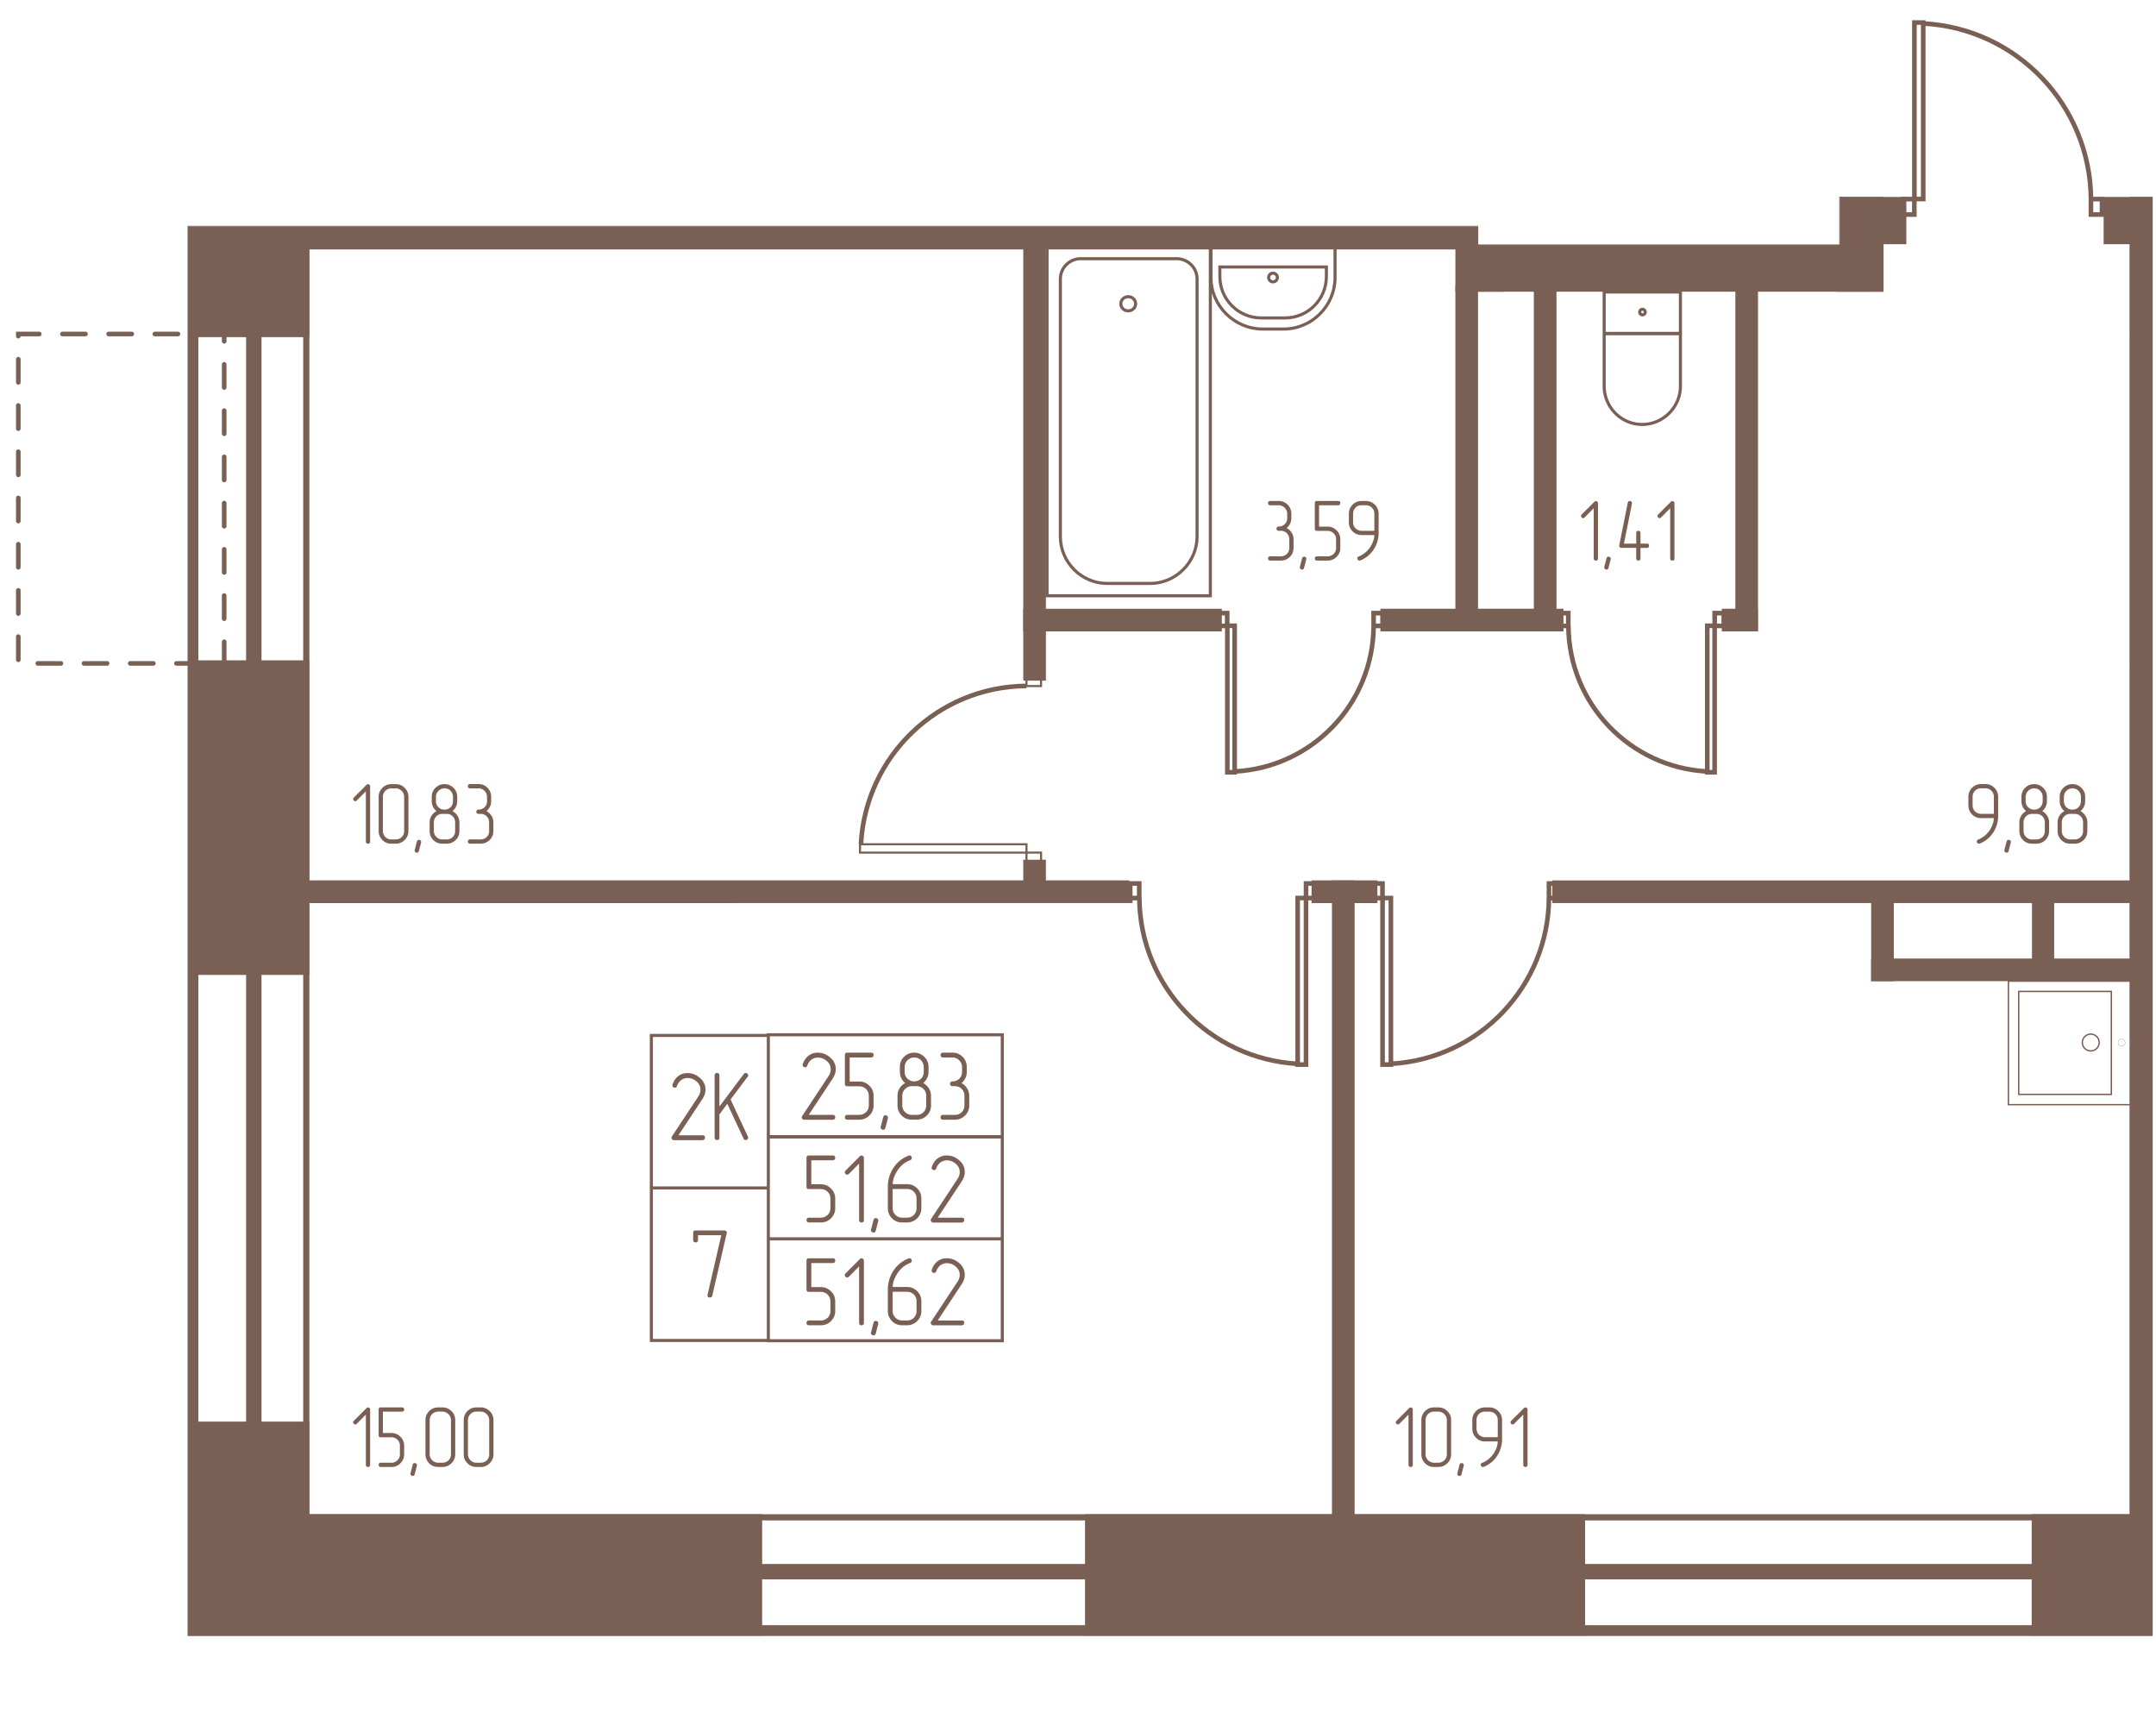 <svg width="1320" height="1060" viewBox="0 0 2640 2120" fill="none" xmlns="http://www.w3.org/2000/svg"><mask id="a" style="mask-type:luminance" maskUnits="userSpaceOnUse" x="5" y="0" width="2632" height="2117"><path d="M2636.31 0H5v2116.91h2631.31V0z" fill="#fff"/></mask><g mask="url(#a)"><mask id="b" style="mask-type:luminance" maskUnits="userSpaceOnUse" x="5" y="0" width="2632" height="2117"><path d="M2636.31 0h-384v299.323h-442.19v-22.665H5V2116.91h2631.31V0z" fill="#fff"/></mask><g mask="url(#b)"><path d="M10037.4-1998.67H236.289v3994.95H10037.4v-3994.95z" stroke="#7A6054" stroke-width="13.22"/><path d="M10031-1912.81H310.781v3836.99H10031v-3836.99z" stroke="#7A6054" stroke-width="18.88"/><path d="M10037.8-1846.33H375.039v3703.96H10037.8v-3703.96z" stroke="#7A6054" stroke-width="7.57"/><path d="M2354.97 27.578h-10.79v216.063h10.79V27.578zM2344.07 243.75h-13.52v18.915h13.52V243.75zM2573.87 243.75h-13.52v18.915h13.52V243.75zM2560.36 243.793c-.76-114.512-90.7-209.023-205.24-215.043" stroke="#7A6054" stroke-width="5.66"/><path d="M2869.51 1857.66h-377.95v140.96h377.95v-140.96zM1937.12 1857.66h-604.74v140.96h604.74v-140.96zM929.451 1857.66H234.023v140.96h695.428v-140.96z" fill="#7A6054" stroke="#7A6054" stroke-width="7.57"/><path d="M374.984 1744.22H234.023v188.99h140.961v-188.99zM374.984 812.188H234.023v377.582h140.961V812.188zM374.984 182.188H234.023v226.786h140.961V182.188zM2661.63 244.922h-50.26V1857.66h50.26V244.922zM1784.41 251.328H375.039v50.266H1784.41v-50.266zM1836.56 43.438h-48.75v309.915h48.75V43.437z" fill="#7A6054" stroke="#7A6054" stroke-width="7.57"/><path d="M2302.57 301.562H1785.9v51.779h516.67v-51.779zM2330.53 244.922h-78.23v50.265h78.23v-50.265z" fill="#7A6054" stroke="#7A6054" stroke-width="7.57"/><path d="M2252.31 244.922h-415.75v20.165h415.75v-20.165z" fill="#7A6054" stroke="#7A6054" stroke-width="7.57"/><path d="M2302.57 244.922h-50.27v108.459h50.27V244.922zM3191.95 244.922h-612.3v50.265h612.3v-50.265zM2611.35 1081.64h-706.74v20.17h706.74v-20.17z" fill="#7A6054" stroke="#7A6054" stroke-width="7.57"/><path d="M2315.17 1101.72H2295v95.73h20.17v-95.73z" fill="#7A6054" stroke="#7A6054" stroke-width="7.57"/><path d="M2610.51 1177.27H2295v20.16h315.51v-20.16z" fill="#7A6054" stroke="#7A6054" stroke-width="7.57"/><path d="M2511.52 1101.72h-19.61v85.63h19.61v-85.63zM1654.93 1081.64h-20.16v776.02h20.16v-776.02z" fill="#7A6054" stroke="#7A6054" stroke-width="7.57"/><path d="M1682.87 1081.64h-73.07v20.17h73.07v-20.17zM1276.92 1056.33h-20.16v25.2h20.16v-25.2zM1382.95 1081.64H350.469v20.17H1382.95v-20.17zM1910.68 749.062h-216.62v20.167h216.62v-20.167zM1902.12 353.359h-20.17v395.578h20.17V353.359zM1806.06 353.359h-20.16v395.578h20.16V353.359zM2148.72 749.062h-36.61v20.167h36.61v-20.167z" fill="#7A6054" stroke="#7A6054" stroke-width="7.57"/><path d="M2148.88 353.359h-20.17v415.744h20.17V353.359zM1492.33 749.062h-235.57v20.167h235.57v-20.167z" fill="#7A6054" stroke="#7A6054" stroke-width="7.57"/><path d="M1276.92 276.25h-20.16V829.5h20.16V276.25zM1143.56-372.344h-20.16v623.615h20.16v-623.615z" fill="#7A6054" stroke="#7A6054" stroke-width="7.57"/><path d="M1482.05 301.172h-199.94v428.211h199.94V301.172z" stroke="#7A6054" stroke-width="3.78"/><path d="M1440.87 316.719h-117.54c-13.62 0-24.93 10.954-24.93 24.935v315.212c0 31.383 25.69 57.437 57.44 57.437h52.53c31.38 0 57.44-26.087 57.44-57.437V341.654c0-13.981-11.35-24.935-24.94-24.935z" stroke="#7A6054" stroke-width="3.78"/><path d="M1381.5 380.572c5.02 0 9.08-3.888 9.08-8.684 0-4.797-4.06-8.685-9.08-8.685-5.01 0-9.08 3.888-9.08 8.685 0 4.796 4.07 8.684 9.08 8.684zM1482.81 301.562h151.95v38.16c0 34.772-28.36 63.128-63.13 63.128h-25.33c-34.77 0-63.49-28.356-63.49-63.128v-38.16z" stroke="#7A6054" stroke-width="3.78"/><path d="M1493.74 326.875h130.4v11.711c0 27.962-22.66 50.66-50.66 50.66h-29.11c-27.96 0-50.66-22.665-50.66-50.66v-11.711h.03z" stroke="#7A6054" stroke-width="3.78"/><path d="M1558.77 345.046a5.297 5.297 0 1 0 0-10.593 5.294 5.294 0 0 0-5.29 5.296 5.295 5.295 0 0 0 5.29 5.297zM2057.66 357.5h-93.36v50.66h93.36V357.5zM2057.66 408.516h-93.36v64.246c0 25.692 20.79 46.877 46.48 46.877 25.69 0 46.88-21.152 46.88-46.877v-64.246z" stroke="#7A6054" stroke-width="3.78"/><path d="M2011.2 385.449a3.39 3.39 0 0 0 3.39-3.389 3.39 3.39 0 0 0-6.78 0 3.39 3.39 0 0 0 3.39 3.389z" stroke="#7A6054" stroke-width="3.78"/><path d="M1837.03 38.672V25.156h-18.9v13.516h18.9z" stroke="#7A6054" stroke-width="2.89"/><path d="M1836.95 25.318c114.91-.757 209.03-90.695 215.05-205.24M1511.83 766.094h-8.98v179.35h8.98v-179.35zM1502.7 750.625h-11.22v15.692h11.22v-15.692zM1693.21 750.625h-11.22v15.692h11.22v-15.692zM1681.99 766.094c-.36 95.234-75.2 173.495-170.08 178.396M2099.53 766.094h-8.98v179.35h8.98v-179.35zM2110.83 750.625h-11.22v15.692h11.22v-15.692zM1920.36 750.625h-11.22v15.692h11.22v-15.692zM1920.51 766.094c.36 95.234 75.2 173.495 170.07 178.396M1703.13 1099.45h-10.2v203.89h10.2v-203.89zM1692.81 1081.64h-12.73v17.83h12.73v-17.83zM1909.41 1081.64h-12.73v17.83h12.73v-17.83zM1896.66 1099.45c-.76 108.1-85.43 196.92-193.5 202.97M1599.18 1099.45h-10.2v203.89h10.2v-203.89zM1611.95 1081.64h-12.73v17.83h12.73v-17.83zM1395 1081.64h-12.73v17.83H1395v-17.83zM1395.12 1099.45c.75 108.1 85.79 196.92 193.89 202.97" stroke="#7A6054" stroke-width="5.66"/><path d="M1053.05 1033.62v10.21h203.88v-10.21h-203.88z" stroke="#7A6054" stroke-width="2.57"/><path d="M1256.91 1043.8v12.75h17.84v-12.75h-17.84zM1256.91 827.164v12.754h17.84v-12.754h-17.84z" stroke="#7A6054" stroke-width="2.57"/><path d="M1256.79 839.766c-108.09.756-196.91 85.793-202.57 193.894" stroke="#7A6054" stroke-width="5.66"/><path d="M274.506 408.906H22.422v403.276h252.084V408.906z" stroke="#7A6054" stroke-width="5.66" stroke-linecap="round" stroke-dasharray="28.3 28.3"/><path d="M2585.31 1213.8v126.03H2471.9V1213.8h113.41z" stroke="#7A6054" stroke-width="1.69"/><path d="M2610.51 1201.18v151.24h-151.24v-151.24h151.24z" stroke="#7A6054" stroke-width="1.69"/><path d="M2549.76 1276.31c0-5.71 4.63-10.33 10.34-10.33 5.7 0 10.33 4.62 10.33 10.33 0 5.7-4.63 10.33-10.33 10.33-5.71 0-10.34-4.63-10.34-10.33z" stroke="#7A6054" stroke-width="1.69"/><path d="M2593.57 1276.44c0-2.39 1.94-4.32 4.33-4.32s4.33 1.93 4.33 4.32a4.34 4.34 0 0 1-4.33 4.34 4.34 4.34 0 0 1-4.33-4.34z" stroke="#7A6054" stroke-width=".29"/><path d="M1614.46 188.465v-10.461c0-2.994-.79-5.691-2.34-8.158-1.58-2.468-3.58-4.343-6.08-5.691a16.19 16.19 0 0 0 4.21-5.395c1.02-2.106 1.54-4.343 1.54-6.777v-5.329c0-4.343-1.51-7.994-4.57-10.988-3.06-3.059-6.74-4.572-11.09-4.572-4.34 0-8.02 1.546-11.08 4.572-3 2.994-4.48 6.645-4.48 10.988v5.329c0 2.401.53 4.671 1.55 6.777 1.02 2.105 2.43 3.881 4.21 5.395-2.57 1.348-4.57 3.256-6.09 5.691-1.48 2.467-2.23 5.164-2.23 8.158v10.461c0 4.342 1.51 8.027 4.57 11.086 2.99 2.993 6.65 4.474 10.99 4.474h5.23c4.27 0 7.96-1.481 11.08-4.474 3.06-3.059 4.58-6.744 4.58-11.086zm-7.9-36.482c0 2.993-.99 5.461-2.99 7.402-2.01 1.94-4.48 2.927-7.47 2.927-1.41 0-2.76-.263-4.01-.789a10.734 10.734 0 0 1-3.33-2.204 9.707 9.707 0 0 1-2.23-3.257c-.53-1.25-.79-2.599-.79-4.112v-5.329c0-1.415.29-2.763.85-4.014.56-1.25 1.35-2.335 2.31-3.322a10.32 10.32 0 0 1 3.32-2.237c1.25-.526 2.56-.79 4.01-.79 1.48 0 2.86.264 4.11.79a9.757 9.757 0 0 1 3.26 2.237c.92.954 1.65 2.072 2.21 3.322.52 1.251.78 2.566.78 4.014v5.329l-.03.033zm2.67 36.482c0 2.993-.99 5.461-3 7.402-2 1.94-4.47 2.927-7.46 2.927h-5.24c-1.41 0-2.76-.263-4.01-.789-1.25-.527-2.33-1.283-3.32-2.237a10.353 10.353 0 0 1-2.24-3.323 10.27 10.27 0 0 1-.79-4.013v-10.461c0-1.48.27-2.862.79-4.112.53-1.25 1.28-2.336 2.24-3.323.95-.954 2.07-1.71 3.32-2.237 1.25-.526 2.57-.789 4.01-.789h5.24c2.99 0 5.46.987 7.46 2.993 2.01 2.007 3 4.474 3 7.468v10.494zM1629.93 202.652l-2.67 10.231c-.36 1.415-1.18 2.138-2.47 2.138-.72 0-1.34-.263-1.9-.756-.56-.494-.86-1.086-.86-1.81 0-.296.03-.526.1-.756l2.66-10.363c.3-1.348 1.12-2.039 2.47-2.039.79 0 1.45.23 1.98.691.52.46.79 1.052.79 1.743 0 .362-.04.658-.1.856v.065zM1676.88 188.465v-41.713c0-4.408-1.55-8.092-4.57-11.086-3.06-3.059-6.75-4.572-11.09-4.572h-5.23c-4.34 0-8.03 1.546-11.09 4.572-2.99 3.125-4.47 6.81-4.47 11.086v41.713c0 4.342 1.51 8.027 4.57 11.086 3 2.993 6.65 4.474 10.99 4.474h5.23c4.34 0 8.03-1.546 11.09-4.573 3.06-3.059 4.57-6.711 4.57-10.987zm-5.23 0c0 2.993-.99 5.461-3 7.402-2 1.94-4.47 2.927-7.46 2.927h-5.23c-1.42 0-2.77-.263-4.02-.789-1.25-.527-2.33-1.283-3.32-2.237a10.517 10.517 0 0 1-2.24-3.323 10.27 10.27 0 0 1-.79-4.013v-41.713c0-1.48.27-2.861.79-4.112.53-1.25 1.29-2.335 2.24-3.322a10.32 10.32 0 0 1 3.32-2.237c1.25-.526 2.57-.79 4.02-.79h5.23c1.48 0 2.86.297 4.11.856 1.25.559 2.33 1.349 3.32 2.303.96.954 1.71 2.072 2.24 3.289.53 1.25.79 2.566.79 4.013v41.746zM1720.91 204.025c.86 0 1.52-.263 1.98-.79.46-.526.69-1.118.69-1.743 0-1.777-.89-2.665-2.67-2.665h-26.25l25.92-39.245c1.22-1.842 2.11-3.619 2.67-5.329.56-1.711.85-3.454.85-5.231 0-5.033-2.07-9.309-6.18-12.796-3.98-3.422-8.42-5.132-13.32-5.132-3.69 0-6.88.954-9.51 2.895-3.06 2.072-5.33 5.23-6.81 9.507-.13.427-.2.756-.2.954 0 .789.27 1.414.79 1.875.53.46 1.19.691 1.98.691.49 0 .95-.132 1.38-.428.42-.296.72-.724.85-1.283 1.15-3.059 2.77-5.329 4.9-6.842 2.01-1.349 4.28-2.04 6.85-2.04 3.55 0 6.74 1.25 9.6 3.75 2.86 2.434 4.28 5.362 4.28 8.849 0 2.698-.82 5.264-2.47 7.665l-28.59 43.324c-.29.297-.42.724-.42 1.283 0 .724.26 1.349.75 1.908.5.56 1.12.856 1.81.856h31.16l-.04-.033zM1729.93 1793.42v-67.73c0-.79-.26-1.41-.79-1.87-.52-.46-1.15-.7-1.87-.7-.73 0-1.29.27-1.71.76l-15.56 15.56c-.56.56-.86 1.19-.86 1.81 0 .72.26 1.35.79 1.88.53.52 1.15.79 1.88.79.65 0 1.25-.3 1.8-.86l11.09-11.18v61.54c0 .79.26 1.42.79 1.88.53.46 1.15.69 1.88.69.72 0 1.31-.2 1.8-.62.5-.43.76-1.09.76-1.91v-.04zM1776.88 1780.42v-41.71c0-4.41-1.55-8.1-4.57-11.09-3.06-3.06-6.75-4.57-11.09-4.57h-5.23c-4.34 0-8.03 1.54-11.09 4.57-2.99 3.12-4.47 6.81-4.47 11.09v41.71c0 4.34 1.51 8.02 4.57 11.08 3 3 6.65 4.48 10.99 4.48h5.23c4.34 0 8.03-1.55 11.09-4.57 3.06-3.06 4.57-6.72 4.57-10.99zm-5.23 0c0 2.99-.99 5.46-3 7.4-2 1.94-4.47 2.93-7.46 2.93h-5.23c-1.42 0-2.77-.27-4.02-.79-1.25-.53-2.33-1.28-3.32-2.24a10.46 10.46 0 0 1-2.24-3.32 10.28 10.28 0 0 1-.79-4.01v-41.72c0-1.48.27-2.86.79-4.11.53-1.25 1.29-2.34 2.24-3.32.96-.96 2.07-1.71 3.32-2.24 1.25-.53 2.57-.79 4.02-.79h5.23c1.48 0 2.86.3 4.11.86 1.25.56 2.33 1.35 3.32 2.3.96.95 1.71 2.07 2.24 3.29.53 1.25.79 2.57.79 4.01v41.75zM1792.31 1794.61l-2.67 10.23c-.36 1.41-1.18 2.13-2.46 2.13-.73 0-1.35-.26-1.91-.75-.56-.5-.86-1.09-.86-1.81 0-.3.04-.53.1-.76l2.67-10.36c.29-1.35 1.12-2.04 2.46-2.04.79 0 1.45.23 1.98.69.52.46.79 1.05.79 1.74 0 .37-.03.66-.1.86v.07zM1834.03 1759.53h-15.69c-1.42 0-2.76-.26-4.01-.79s-2.34-1.28-3.33-2.24c-.95-.95-1.71-2.07-2.23-3.32-.53-1.25-.79-2.57-.79-4.01v-10.46c0-3 .98-5.47 2.92-7.47 1.95-2.01 4.45-3 7.41-3h5.23c2.99 0 5.46.99 7.46 3 2.01 2 3 4.47 3 7.47v20.79l.03.03zm5.23 2.33v-23.15c0-4.35-1.54-8.03-4.57-11.09-3.06-3.06-6.74-4.57-11.09-4.57h-5.23c-4.34 0-8.02 1.54-11.08 4.57-3 3.12-4.48 6.81-4.48 11.09v10.46c0 4.34 1.52 8.02 4.58 11.08 2.99 3 6.64 4.48 10.98 4.48h15.56c0 2.33-.43 4.73-1.28 7.2-.86 2.47-2.01 4.8-3.42 7.11-3.55 5.46-8.36 9.44-14.41 11.94-1.15.43-1.71 1.21-1.71 2.33 0 .73.26 1.35.76 1.88.49.52 1.05.79 1.71.79.56 0 .95-.03 1.18-.1 7.17-2.93 12.8-7.6 16.84-14.08 3.79-6.12 5.66-12.76 5.66-19.94zM1870.44 1793.42v-67.73c0-.79-.26-1.41-.79-1.87-.53-.46-1.15-.7-1.88-.7-.72 0-1.28.27-1.71.76l-15.56 15.56c-.56.56-.85 1.19-.85 1.81 0 .72.26 1.35.79 1.88.52.52 1.15.79 1.87.79.66 0 1.25-.3 1.81-.86l11.09-11.18v61.54c0 .79.26 1.42.79 1.88.52.46 1.15.69 1.87.69.73 0 1.32-.2 1.81-.62.5-.43.76-1.09.76-1.91v-.04zM453.212 1793.42v-67.73c0-.79-.263-1.41-.789-1.87a2.767 2.767 0 0 0-1.875-.7c-.724 0-1.283.27-1.711.76l-15.56 15.56c-.559.56-.855 1.19-.855 1.81 0 .72.263 1.35.789 1.88.527.52 1.152.79 1.876.79.657 0 1.25-.3 1.809-.86l11.086-11.18v61.54c0 .79.263 1.42.789 1.88.527.46 1.152.69 1.875.69.724 0 1.316-.2 1.81-.62.493-.43.756-1.09.756-1.91v-.04zM494.884 1780.42v-10.46c0-4.35-1.546-8-4.572-10.99-3.06-3.06-6.711-4.57-10.988-4.57h-10.461v-26.12h23.357c.855 0 1.513-.27 1.973-.76.461-.49.691-1.08.691-1.81 0-1.77-.888-2.66-2.664-2.66h-26.021c-1.711 0-2.566.89-2.566 2.66v31.25c0 1.78.855 2.67 2.566 2.67h13.125c1.415 0 2.764.26 4.014.79a10.6 10.6 0 0 1 3.322 2.2 9.757 9.757 0 0 1 2.237 3.26c.527 1.25.79 2.63.79 4.11v10.46c0 1.48-.263 2.86-.79 4.11a9.757 9.757 0 0 1-2.237 3.26c-.954.92-2.072 1.64-3.322 2.17s-2.566.79-4.014.79h-13.125c-.79 0-1.415.26-1.875.79a2.752 2.752 0 0 0-.691 1.87c0 .73.23 1.32.691 1.81.46.5 1.085.76 1.875.76h13.125c4.277 0 7.928-1.55 10.988-4.57 3.059-3.06 4.572-6.71 4.572-10.99v-.03zM510.473 1794.61l-2.664 10.23c-.362 1.41-1.185 2.13-2.468 2.13-.723 0-1.348-.26-1.908-.75-.559-.5-.855-1.09-.855-1.81 0-.3.033-.53.099-.76l2.664-10.36c.297-1.35 1.119-2.04 2.468-2.04.789 0 1.447.23 1.973.69.527.46.79 1.05.79 1.74 0 .37-.033.66-.099.86v.07zM557.426 1780.42v-41.71c0-4.41-1.547-8.1-4.573-11.09-3.059-3.06-6.744-4.57-11.086-4.57h-5.231c-4.342 0-8.026 1.54-11.086 4.57-2.993 3.12-4.473 6.81-4.473 11.09v41.71c0 4.34 1.513 8.02 4.572 11.08 2.994 3 6.645 4.48 10.987 4.48h5.231c4.342 0 8.027-1.55 11.086-4.57 3.059-3.06 4.573-6.72 4.573-10.99zm-5.231 0c0 2.99-.987 5.46-2.993 7.4-2.007 1.94-4.474 2.93-7.468 2.93h-5.23c-1.415 0-2.764-.27-4.014-.79-1.25-.53-2.335-1.28-3.322-2.24a10.32 10.32 0 0 1-2.237-3.32c-.527-1.25-.79-2.57-.79-4.01v-41.72c0-1.48.263-2.86.79-4.11.526-1.25 1.283-2.34 2.237-3.32.954-.96 2.072-1.71 3.322-2.24 1.25-.53 2.566-.79 4.014-.79h5.23c1.48 0 2.862.3 4.112.86s2.336 1.35 3.323 2.3c.954.95 1.71 2.07 2.237 3.29.526 1.25.789 2.57.789 4.01v41.75zM604.262 1780.42v-41.71c0-4.41-1.547-8.1-4.573-11.09-3.059-3.06-6.744-4.57-11.086-4.57h-5.231c-4.342 0-8.026 1.54-11.086 4.57-2.993 3.12-4.474 6.81-4.474 11.09v41.71c0 4.34 1.514 8.02 4.573 11.08 2.994 3 6.645 4.48 10.987 4.48h5.231c4.342 0 8.027-1.55 11.086-4.57 3.059-3.06 4.573-6.72 4.573-10.99zm-5.231 0c0 2.99-.987 5.46-2.993 7.4-2.007 1.94-4.474 2.93-7.468 2.93h-5.23c-1.415 0-2.764-.27-4.014-.79-1.25-.53-2.335-1.28-3.322-2.24a10.32 10.32 0 0 1-2.237-3.32c-.527-1.25-.79-2.57-.79-4.01v-41.72c0-1.48.263-2.86.79-4.11.526-1.25 1.283-2.34 2.237-3.32.954-.96 2.072-1.71 3.322-2.24 1.25-.53 2.566-.79 4.014-.79h5.23c1.48 0 2.862.3 4.112.86s2.336 1.35 3.323 2.3c.954.95 1.71 2.07 2.237 3.29.526 1.25.789 2.57.789 4.01v41.75zM453.212 1030.38v-67.736c0-.789-.263-1.415-.789-1.875a2.754 2.754 0 0 0-1.875-.691c-.724 0-1.283.263-1.711.757l-15.56 15.56c-.559.559-.855 1.184-.855 1.809 0 .724.263 1.349.789 1.875.527.526 1.152.79 1.876.79.657 0 1.25-.297 1.809-.856l11.086-11.184v61.551c0 .79.263 1.41.789 1.87.527.46 1.152.69 1.875.69.724 0 1.316-.19 1.81-.62.493-.43.756-1.09.756-1.91v-.03zM500.121 1017.37v-41.711c0-4.408-1.546-8.093-4.573-11.086-3.059-3.06-6.743-4.573-11.086-4.573h-5.23c-4.342 0-8.027 1.546-11.086 4.573-2.994 3.125-4.474 6.809-4.474 11.086v41.711c0 4.34 1.513 8.03 4.573 11.09 2.993 2.99 6.645 4.47 10.987 4.47h5.23c4.343 0 8.027-1.55 11.086-4.57 3.06-3.06 4.573-6.71 4.573-10.99zm-5.231 0c0 2.99-.986 5.46-2.993 7.4-2.007 1.94-4.474 2.93-7.468 2.93h-5.23c-1.415 0-2.763-.26-4.013-.79s-2.336-1.28-3.323-2.24a10.32 10.32 0 0 1-2.237-3.32c-.526-1.25-.789-2.56-.789-4.01v-41.714c0-1.481.263-2.862.789-4.112s1.283-2.336 2.237-3.323a10.393 10.393 0 0 1 3.323-2.237c1.25-.526 2.565-.789 4.013-.789h5.23c1.481 0 2.862.296 4.113.855 1.25.559 2.335 1.349 3.322 2.303a10.604 10.604 0 0 1 2.237 3.289c.526 1.25.789 2.566.789 4.014v41.744zM515.629 1031.56l-2.664 10.23c-.362 1.41-1.184 2.14-2.467 2.14-.724 0-1.349-.27-1.908-.76-.56-.49-.856-1.08-.856-1.81 0-.29.033-.52.099-.76l2.665-10.36c.296-1.35 1.118-2.04 2.467-2.04.789 0 1.447.23 1.974.69.526.46.789 1.06.789 1.75 0 .36-.033.66-.099.85v.07zM562.543 1017.37v-10.46c0-2.99-.79-5.69-2.336-8.158-1.579-2.467-3.585-4.342-6.086-5.691a16.104 16.104 0 0 0 4.211-5.395 15.288 15.288 0 0 0 1.546-6.777v-5.329c0-4.342-1.513-7.994-4.572-10.987-3.06-3.06-6.744-4.573-11.086-4.573-4.343 0-8.027 1.546-11.086 4.573-2.994 2.993-4.474 6.645-4.474 10.987v5.329c0 2.402.526 4.671 1.546 6.777 1.02 2.105 2.434 3.882 4.211 5.395-2.566 1.349-4.573 3.256-6.086 5.691-1.481 2.468-2.237 5.168-2.237 8.158v10.46c0 4.34 1.513 8.03 4.572 11.09 2.994 2.99 6.645 4.47 10.988 4.47h5.23c4.277 0 7.961-1.48 11.086-4.47 3.06-3.06 4.573-6.75 4.573-11.09zm-7.895-36.481c0 2.994-.987 5.461-2.994 7.402-2.007 1.941-4.474 2.928-7.467 2.928-1.415 0-2.764-.264-4.014-.79a10.646 10.646 0 0 1-3.322-2.204 9.755 9.755 0 0 1-2.237-3.257c-.526-1.25-.79-2.598-.79-4.112v-5.329c0-1.414.296-2.763.856-4.013.559-1.25 1.348-2.336 2.302-3.323a10.393 10.393 0 0 1 3.323-2.237c1.25-.526 2.566-.789 4.013-.789 1.481 0 2.862.263 4.112.789a9.77 9.77 0 0 1 3.257 2.237c.921.954 1.645 2.073 2.204 3.323.526 1.25.79 2.566.79 4.013v5.329l-.033.033zm2.664 36.481c0 2.99-.987 5.46-2.993 7.4-2.007 1.94-4.474 2.93-7.468 2.93h-5.23c-1.415 0-2.763-.26-4.014-.79-1.25-.53-2.335-1.28-3.322-2.24a10.32 10.32 0 0 1-2.237-3.32c-.526-1.25-.79-2.56-.79-4.01v-10.46c0-1.48.264-2.86.79-4.11.526-1.25 1.283-2.34 2.237-3.327a10.373 10.373 0 0 1 3.322-2.237c1.251-.527 2.566-.79 4.014-.79h5.23c2.994 0 5.461.987 7.468 2.994 2.006 2.01 2.993 4.47 2.993 7.47v10.49zM595.682 993.016a15.503 15.503 0 0 0 4.276-5.395c.987-2.106 1.48-4.343 1.48-6.777v-5.231c0-4.408-1.513-8.125-4.572-11.217-2.994-2.994-6.645-4.474-10.987-4.474h-10.462c-.789 0-1.414.263-1.875.789a2.758 2.758 0 0 0-.69 1.875c0 .724.23 1.316.69 1.81.461.493 1.086.756 1.875.756h10.462c1.414 0 2.763.264 4.013.79s2.335 1.283 3.322 2.237c.954.954 1.711 2.072 2.303 3.322.559 1.25.855 2.632.855 4.112v5.231c0 2.994-.986 5.461-2.993 7.402-2.007 1.94-4.474 2.927-7.468 2.927-.855 0-1.513.263-1.973.79-.461.526-.691 1.151-.691 1.875s.263 1.316.756 1.809c.494.494 1.152.757 1.908.757h2.566c2.994 0 5.461.987 7.468 2.993 2.006 2.003 2.993 4.473 2.993 7.463v10.47c0 2.99-.987 5.46-2.993 7.4-2.007 1.94-4.474 2.93-7.468 2.93H575.45c-.789 0-1.414.26-1.875.78-.46.53-.691 1.16-.691 1.88s.231 1.32.691 1.81c.461.49 1.086.76 1.875.76h13.027c4.277 0 7.961-1.48 11.086-4.48 3.06-3.06 4.573-6.74 4.573-11.08v-10.47c0-2.99-.79-5.69-2.336-8.153-1.579-2.468-3.585-4.343-6.085-5.691h-.033zM1575.49 646.453c1.84-1.48 3.25-3.29 4.27-5.395.99-2.105 1.48-4.342 1.48-6.777v-5.23c0-4.408-1.51-8.125-4.57-11.218-2.99-2.993-6.64-4.474-10.99-4.474h-10.46c-.79 0-1.41.264-1.87.79-.46.526-.69 1.151-.69 1.875s.23 1.316.69 1.809c.46.494 1.08.757 1.87.757h10.46c1.42 0 2.77.263 4.02.789 1.25.527 2.33 1.283 3.32 2.237.95.954 1.71 2.073 2.3 3.323.56 1.25.86 2.632.86 4.112v5.23c0 2.994-.99 5.461-3 7.402-2 1.941-4.47 2.928-7.46 2.928-.86 0-1.52.263-1.98.789a2.758 2.758 0 0 0-.69 1.875c0 .724.26 1.316.76 1.81.49.493 1.15.756 1.91.756h2.56c3 0 5.46.987 7.47 2.994s2.99 4.474 2.99 7.467v10.461c0 2.994-.98 5.461-2.99 7.402-2.01 1.941-4.47 2.928-7.47 2.928h-13.02c-.79 0-1.42.263-1.88.789a2.758 2.758 0 0 0-.69 1.875c0 .724.23 1.316.69 1.81.46.493 1.09.756 1.88.756h13.02c4.28 0 7.96-1.48 11.09-4.474 3.06-3.059 4.57-6.743 4.57-11.086v-10.461c0-2.993-.79-5.691-2.33-8.158-1.58-2.467-3.59-4.342-6.09-5.691h-.03zM1599.5 684.919l-2.67 10.231c-.36 1.414-1.18 2.138-2.47 2.138-.72 0-1.34-.263-1.9-.757-.56-.493-.86-1.085-.86-1.809 0-.296.03-.526.1-.757l2.66-10.362c.3-1.349 1.12-2.041 2.47-2.041.79 0 1.45.232 1.98.692.52.461.79 1.052.79 1.743a3.1 3.1 0 0 1-.1.856v.066zM1641.21 670.73v-10.461c0-4.342-1.54-7.993-4.57-10.987-3.06-3.059-6.71-4.572-10.99-4.572h-10.46v-26.12h23.36c.85 0 1.51-.263 1.97-.757.46-.493.69-1.085.69-1.809 0-1.776-.89-2.665-2.66-2.665h-26.02c-1.71 0-2.57.889-2.57 2.665v31.251c0 1.777.86 2.665 2.57 2.665h13.12c1.42 0 2.77.263 4.02.79 1.25.526 2.33 1.25 3.32 2.204a9.877 9.877 0 0 1 2.24 3.256c.52 1.25.78 2.632.78 4.112v10.461c0 1.481-.26 2.862-.78 4.112a9.88 9.88 0 0 1-2.24 3.257c-.96.921-2.07 1.645-3.32 2.171-1.25.527-2.57.79-4.02.79h-13.12c-.79 0-1.42.263-1.88.789a2.758 2.758 0 0 0-.69 1.875c0 .724.23 1.316.69 1.81.46.493 1.09.756 1.88.756h13.12c4.28 0 7.93-1.546 10.99-4.572 3.06-3.06 4.57-6.711 4.57-10.988v-.033zM1682.9 649.841h-15.69c-1.42 0-2.77-.263-4.02-.789-1.25-.526-2.33-1.283-3.32-2.237a10.517 10.517 0 0 1-2.24-3.323 10.27 10.27 0 0 1-.79-4.013v-10.461c0-2.994.99-5.461 2.93-7.467 1.94-2.007 4.44-2.994 7.4-2.994h5.23c3 0 5.47.987 7.47 2.994 2.01 2.006 3 4.473 3 7.467v20.79l.03.033zm5.23 2.336v-23.159c0-4.342-1.55-8.027-4.57-11.086-3.06-3.059-6.75-4.573-11.09-4.573h-5.23c-4.34 0-8.03 1.546-11.09 4.573-2.99 3.125-4.47 6.809-4.47 11.086v10.461c0 4.342 1.51 8.027 4.57 11.086 3 2.994 6.65 4.474 10.99 4.474h15.56c0 2.336-.43 4.737-1.28 7.204-.86 2.467-2.01 4.803-3.42 7.106-3.56 5.461-8.36 9.441-14.41 11.941-1.15.428-1.71 1.217-1.71 2.336 0 .724.26 1.349.75 1.875.5.526 1.06.789 1.71.789.56 0 .96-.032 1.19-.098 7.17-2.928 12.79-7.599 16.84-14.08 3.78-6.119 5.66-12.764 5.66-19.935zM1956.73 683.815v-67.733c0-.79-.27-1.415-.79-1.876-.53-.46-1.15-.69-1.88-.69-.72 0-1.28.263-1.71.756l-15.56 15.56c-.56.559-.85 1.184-.85 1.809 0 .724.26 1.349.79 1.876.52.526 1.15.789 1.87.789.66 0 1.25-.296 1.81-.855l11.09-11.185v61.549c0 .789.26 1.415.79 1.875.52.461 1.15.691 1.87.691.73 0 1.32-.197 1.81-.625s.76-1.086.76-1.908v-.033zM1972.27 684.919l-2.66 10.231c-.37 1.414-1.19 2.138-2.47 2.138-.73 0-1.35-.263-1.91-.757-.56-.493-.85-1.085-.85-1.809 0-.296.03-.526.09-.757l2.67-10.362c.29-1.349 1.12-2.041 2.47-2.041.79 0 1.44.232 1.97.692.53.461.79 1.052.79 1.743 0 .362-.03.659-.1.856v.066zM2008.76 665.5v-13.126c0-.855-.27-1.48-.79-1.908a2.722 2.722 0 0 0-1.75-.625c-1.77 0-2.66.856-2.66 2.566v13.126h-15.04l9.81-48.95v-.658c0-.723-.27-1.316-.79-1.809-.53-.493-1.15-.757-1.88-.757-1.28 0-2.1.724-2.46 2.139l-10.47 52.042v.625c0 .723.27 1.315.76 1.809a2.51 2.51 0 0 0 1.81.756h18.22v13.027c0 .79.27 1.415.79 1.875.53.461 1.16.691 1.88.691s1.32-.197 1.81-.625c.49-.427.76-1.085.76-1.908v-13.027h7.89c.79 0 1.41-.263 1.88-.789.46-.527.69-1.152.69-1.875 0-1.711-.86-2.566-2.57-2.566h-7.89v-.033zM2050.36 683.815v-67.733c0-.79-.26-1.415-.79-1.876-.53-.46-1.15-.69-1.87-.69-.73 0-1.29.263-1.71.756l-15.56 15.56c-.56.559-.86 1.184-.86 1.809 0 .724.26 1.349.79 1.876.53.526 1.15.789 1.87.789.66 0 1.25-.296 1.81-.855l11.09-11.185v61.549c0 .789.26 1.415.79 1.875.53.461 1.15.691 1.87.691.73 0 1.32-.197 1.81-.625.5-.428.76-1.086.76-1.908v-.033zM2441.49 996.404h-15.69c-1.41 0-2.76-.263-4.01-.79-1.25-.526-2.34-1.283-3.33-2.237a10.32 10.32 0 0 1-2.23-3.322c-.53-1.25-.79-2.566-.79-4.013V975.58c0-2.993.99-5.46 2.93-7.467 1.94-2.007 4.44-2.994 7.4-2.994h5.23c2.99 0 5.46.987 7.47 2.994 2 2.007 2.99 4.474 2.99 7.467v20.791l.03.033zm5.23 2.335V975.58c0-4.342-1.54-8.026-4.57-11.086-3.06-3.059-6.74-4.572-11.09-4.572h-5.23c-4.34 0-8.02 1.546-11.08 4.572-3 3.126-4.48 6.81-4.48 11.086v10.462c0 4.342 1.52 8.026 4.58 11.086 2.99 2.992 6.64 4.472 10.98 4.472h15.56c0 2.34-.42 4.74-1.28 7.21-.85 2.46-2.01 4.8-3.42 7.1-3.55 5.46-8.36 9.44-14.41 11.94-1.15.43-1.71 1.22-1.71 2.34 0 .72.26 1.35.76 1.87.49.53 1.05.79 1.71.79.56 0 .95-.03 1.18-.1 7.17-2.92 12.8-7.59 16.84-14.08 3.79-6.11 5.66-12.76 5.66-19.931zM2462.19 1031.56l-2.66 10.23c-.36 1.41-1.19 2.14-2.47 2.14-.72 0-1.35-.27-1.91-.76-.56-.49-.85-1.08-.85-1.81 0-.29.03-.52.1-.76l2.66-10.36c.3-1.35 1.12-2.04 2.47-2.04.79 0 1.44.23 1.97.69.53.46.79 1.06.79 1.75 0 .36-.03.66-.1.85v.07zM2509.11 1017.37v-10.46c0-2.99-.79-5.69-2.34-8.158-1.58-2.467-3.59-4.342-6.09-5.691a16.063 16.063 0 0 0 4.21-5.395 15.29 15.29 0 0 0 1.55-6.777v-5.329c0-4.342-1.51-7.994-4.57-10.987-3.06-3.06-6.75-4.573-11.09-4.573s-8.02 1.546-11.08 4.573c-3 2.993-4.48 6.645-4.48 10.987v5.329c0 2.402.53 4.671 1.55 6.777 1.02 2.105 2.43 3.882 4.21 5.395-2.57 1.349-4.57 3.256-6.09 5.691-1.48 2.468-2.23 5.168-2.23 8.158v10.46c0 4.34 1.51 8.03 4.57 11.09 2.99 2.99 6.64 4.47 10.99 4.47h5.23c4.27 0 7.96-1.48 11.08-4.47 3.06-3.06 4.58-6.75 4.58-11.09zm-7.9-36.481c0 2.994-.99 5.461-2.99 7.402-2.01 1.941-4.48 2.928-7.47 2.928-1.42 0-2.76-.264-4.01-.79a10.716 10.716 0 0 1-3.33-2.204 9.707 9.707 0 0 1-2.23-3.257c-.53-1.25-.79-2.598-.79-4.112v-5.329c0-1.414.29-2.763.85-4.013s1.35-2.336 2.3-3.323a10.49 10.49 0 0 1 3.33-2.237c1.25-.526 2.56-.789 4.01-.789 1.48 0 2.86.263 4.11.789a9.772 9.772 0 0 1 3.26 2.237c.92.954 1.64 2.073 2.2 3.323.53 1.25.79 2.566.79 4.013v5.329l-.03.033zm2.66 36.481c0 2.99-.98 5.46-2.99 7.4-2.01 1.94-4.47 2.93-7.47 2.93h-5.23c-1.41 0-2.76-.26-4.01-.79s-2.34-1.28-3.32-2.24c-.96-.95-1.71-2.07-2.24-3.32-.53-1.25-.79-2.56-.79-4.01v-10.46c0-1.48.26-2.86.79-4.11.53-1.25 1.28-2.34 2.24-3.327a10.32 10.32 0 0 1 3.32-2.237c1.25-.527 2.57-.79 4.01-.79h5.23c3 0 5.46.987 7.47 2.994 2.01 2.01 2.99 4.47 2.99 7.47v10.49zM2555.94 1017.37v-10.46c0-2.99-.79-5.69-2.33-8.158-1.58-2.467-3.59-4.342-6.09-5.691a16.063 16.063 0 0 0 4.21-5.395 15.29 15.29 0 0 0 1.55-6.777v-5.329c0-4.342-1.52-7.994-4.58-10.987-3.06-3.06-6.74-4.573-11.08-4.573s-8.03 1.546-11.09 4.573c-2.99 2.993-4.47 6.645-4.47 10.987v5.329c0 2.402.52 4.671 1.54 6.777 1.02 2.105 2.44 3.882 4.22 5.395-2.57 1.349-4.58 3.256-6.09 5.691-1.48 2.468-2.24 5.168-2.24 8.158v10.46c0 4.34 1.52 8.03 4.57 11.09 3 2.99 6.65 4.47 10.99 4.47h5.23c4.28 0 7.96-1.48 11.09-4.47 3.06-3.06 4.57-6.75 4.57-11.09zm-7.89-36.481c0 2.994-.99 5.461-3 7.402-2 1.941-4.47 2.928-7.46 2.928-1.42 0-2.77-.264-4.02-.79a10.672 10.672 0 0 1-3.32-2.204 9.88 9.88 0 0 1-2.24-3.257c-.52-1.25-.79-2.598-.79-4.112v-5.329c0-1.414.3-2.763.86-4.013s1.35-2.336 2.3-3.323c.95-.954 2.07-1.71 3.32-2.237 1.25-.526 2.57-.789 4.02-.789 1.48 0 2.86.263 4.11.789a9.873 9.873 0 0 1 3.26 2.237c.92.954 1.64 2.073 2.2 3.323.53 1.25.79 2.566.79 4.013v5.329l-.03.033zm2.66 36.481c0 2.99-.99 5.46-2.99 7.4-2.01 1.94-4.48 2.93-7.47 2.93h-5.23c-1.42 0-2.76-.26-4.01-.79s-2.34-1.28-3.33-2.24c-.95-.95-1.71-2.07-2.23-3.32-.53-1.25-.79-2.56-.79-4.01v-10.46c0-1.48.26-2.86.79-4.11.52-1.25 1.28-2.34 2.23-3.327.96-.954 2.08-1.711 3.33-2.237 1.25-.527 2.56-.79 4.01-.79h5.23c2.99 0 5.46.987 7.47 2.994 2 2.01 2.99 4.47 2.99 7.47v10.49z" fill="#7A6054"/></g><path d="M940.809 1267.66H797.578v186.72h143.231v-186.72zM940.809 1454.38H797.578v186.71h143.231v-186.71zM1227.31 1391.95H940.82v124.71h286.49v-124.71zM1227.31 1266.88H940.82v124.7h286.49v-124.7zM1227.31 1516.72H940.82v124.71h286.49v-124.71z" stroke="#7A6054" stroke-width="3.78"/><path d="M1019.75 1370.79c.96 0 1.71-.29 2.21-.88.52-.6.79-1.25.79-1.98 0-2.01-.99-2.99-3-2.99h-29.505l29.175-44.15c1.35-2.07 2.37-4.08 3-5.99.66-1.9.95-3.88.95-5.88 0-5.7-2.33-10.5-6.97-14.41-4.48-3.85-9.48-5.76-15-5.76-4.148 0-7.734 1.09-10.694 3.22-3.455 2.34-5.988 5.89-7.665 10.7-.165.49-.231.85-.231 1.08 0 .89.297 1.58.889 2.11.592.52 1.348.79 2.204.79.559 0 1.085-.17 1.546-.5.493-.33.789-.79.954-1.45 1.283-3.45 3.125-5.98 5.526-7.66 2.237-1.51 4.803-2.27 7.661-2.27 4.02 0 7.6 1.41 10.79 4.21 3.2 2.73 4.81 6.05 4.81 9.97 0 3.02-.92 5.92-2.77 8.65l-32.169 48.72c-.329.33-.493.79-.493 1.45 0 .79.296 1.51.855 2.17.559.62 1.25.95 2.04.95h35.037l.06-.1zM1069.7 1353.33v-11.75c0-4.87-1.71-9.01-5.17-12.37-3.45-3.45-7.56-5.16-12.37-5.16h-11.74v-29.41h26.28c.96 0 1.71-.3 2.21-.86.52-.56.79-1.25.79-2.04 0-2-.99-2.99-3-2.99h-29.27c-1.91 0-2.9.99-2.9 2.99v35.17c0 2.01.96 2.99 2.9 2.99h14.77c1.61 0 3.09.3 4.5.89 1.42.59 2.64 1.42 3.72 2.47 1.09 1.05 1.91 2.27 2.53 3.65.6 1.41.89 2.93.89 4.61v11.74c0 1.68-.29 3.22-.89 4.64-.59 1.41-1.44 2.63-2.53 3.65a12.267 12.267 0 0 1-3.72 2.47c-1.41.59-2.89.88-4.5.88h-14.77c-.89 0-1.58.3-2.11.89-.53.6-.79 1.32-.79 2.11 0 .79.26 1.48.79 2.04s1.22.85 2.11.85h14.77c4.8 0 8.91-1.71 12.37-5.16 3.45-3.46 5.16-7.57 5.16-12.37l-.03.07zM1087.2 1369.22l-2.99 11.51c-.4 1.61-1.32 2.4-2.76 2.4-.79 0-1.52-.29-2.18-.85-.62-.56-.95-1.25-.95-2.04 0-.33.03-.59.13-.86l3-11.64c.32-1.51 1.25-2.27 2.76-2.27.89 0 1.61.26 2.2.79.6.52.89 1.18.89 1.97 0 .4-.03.73-.13.96l.03.03zM1140.01 1353.29v-11.74c0-3.36-.89-6.42-2.64-9.18-1.77-2.76-4.04-4.9-6.84-6.41 2.01-1.68 3.59-3.69 4.74-6.06 1.15-2.37 1.74-4.9 1.74-7.63v-5.99c0-4.86-1.71-9.01-5.16-12.37-3.46-3.45-7.6-5.16-12.47-5.16-4.87 0-9.05 1.71-12.47 5.16-3.35 3.36-5.03 7.47-5.03 12.37v5.99c0 2.73.59 5.26 1.74 7.63s2.73 4.38 4.74 6.06c-2.9 1.51-5.16 3.65-6.84 6.41-1.68 2.76-2.54 5.82-2.54 9.18v11.74c0 4.87 1.72 9.05 5.17 12.47 3.35 3.36 7.47 5.03 12.37 5.03h5.89c4.8 0 8.94-1.67 12.46-5.03 3.46-3.45 5.17-7.6 5.17-12.47h-.03zm-8.89-41.05c0 3.35-1.11 6.15-3.35 8.35-2.24 2.21-5.03 3.29-8.39 3.29-1.61 0-3.09-.29-4.51-.88-1.41-.6-2.63-1.42-3.71-2.47-1.09-1.05-1.91-2.27-2.54-3.65-.59-1.42-.89-2.93-.89-4.61v-5.99c0-1.61.33-3.09.96-4.5.62-1.42 1.48-2.63 2.56-3.72 1.09-1.09 2.34-1.91 3.72-2.53 1.42-.6 2.9-.89 4.51-.89 1.68 0 3.22.29 4.6.89 1.42.59 2.64 1.44 3.66 2.53 1.05 1.09 1.87 2.3 2.46 3.72.6 1.41.89 2.89.89 4.5v5.99l.03-.03zm3 41.05c0 3.36-1.12 6.15-3.36 8.36-2.23 2.2-5.03 3.29-8.39 3.29h-5.88c-1.62 0-3.1-.3-4.51-.89-1.42-.59-2.63-1.45-3.72-2.53a12.145 12.145 0 0 1-2.53-3.72c-.59-1.42-.89-2.9-.89-4.51v-11.74c0-1.68.3-3.23.89-4.61.59-1.41 1.45-2.63 2.53-3.71 1.09-1.09 2.34-1.91 3.72-2.54 1.41-.59 2.89-.89 4.51-.89h5.88c3.36 0 6.16 1.12 8.39 3.36 2.24 2.24 3.36 5.03 3.36 8.39v11.74zM1177.33 1325.96c2.08-1.68 3.69-3.69 4.81-6.06 1.11-2.37 1.67-4.9 1.67-7.63v-5.89c0-4.96-1.71-9.14-5.16-12.6-3.36-3.35-7.47-5.03-12.37-5.03h-11.74c-.89 0-1.58.3-2.11.89-.53.59-.79 1.31-.79 2.1s.26 1.48.79 2.04 1.22.86 2.11.86h11.74c1.61 0 3.09.29 4.51.89 1.41.59 2.63 1.44 3.71 2.53 1.09 1.09 1.94 2.3 2.57 3.72.62 1.41.95 2.92.95 4.6v5.89c0 3.36-1.12 6.15-3.35 8.36-2.24 2.2-5.04 3.29-8.39 3.29-.95 0-1.71.29-2.2.88-.53.6-.79 1.32-.79 2.11 0 .79.29 1.48.85 2.04s1.28.85 2.17.85h2.9c3.35 0 6.15 1.12 8.39 3.36 2.23 2.24 3.35 5.03 3.35 8.39v11.74c0 3.36-1.12 6.15-3.35 8.36-2.24 2.2-5.04 3.29-8.39 3.29h-14.64c-.89 0-1.58.29-2.11.89-.52.59-.79 1.31-.79 2.1s.27 1.48.79 2.04c.53.56 1.22.86 2.11.86h14.64c4.8 0 8.95-1.68 12.46-5.04 3.46-3.45 5.17-7.6 5.17-12.46v-11.75c0-3.35-.89-6.41-2.63-9.18-1.78-2.76-4.05-4.9-6.84-6.41l-.04-.03zM1022.71 1479.18v-11.74c0-4.87-1.72-9.01-5.17-12.37-3.45-3.45-7.57-5.16-12.37-5.16h-11.743v-29.41h26.283c.96 0 1.71-.3 2.21-.86.52-.56.79-1.25.79-2.04 0-2-.99-2.99-3-2.99h-29.276c-1.908 0-2.895.99-2.895 2.99v35.17c0 2.01.954 2.99 2.895 2.99h14.766c1.62 0 3.1.3 4.51.89 1.42.59 2.63 1.42 3.72 2.47a11.72 11.72 0 0 1 2.53 3.65c.59 1.41.89 2.93.89 4.61v11.74c0 1.68-.3 3.22-.89 4.64-.59 1.41-1.45 2.63-2.53 3.65a12.517 12.517 0 0 1-3.72 2.47c-1.41.59-2.89.88-4.51.88h-14.766c-.888 0-1.579.3-2.105.89-.527.59-.79 1.32-.79 2.11 0 .79.263 1.48.79 2.04.526.56 1.217.85 2.105.85h14.766c4.81 0 8.92-1.71 12.37-5.16 3.46-3.46 5.17-7.57 5.17-12.37l-.03.06zM1057.84 1493.77v-76.19c0-.89-.29-1.58-.89-2.1-.59-.53-1.31-.79-2.1-.79s-1.45.29-1.91.85l-17.53 17.54c-.66.65-.96 1.31-.96 2.04 0 .79.3 1.51.89 2.1.59.59 1.32.89 2.11.89.72 0 1.41-.33 2.04-.95l12.46-12.6v69.24c0 .89.3 1.58.89 2.11.59.52 1.32.79 2.11.79.79 0 1.48-.23 2.04-.73.56-.49.85-1.18.85-2.17v-.03zM1075.37 1495.08l-3 11.51c-.39 1.61-1.31 2.4-2.76 2.4-.79 0-1.51-.29-2.17-.85-.63-.56-.96-1.25-.96-2.04 0-.33.04-.59.14-.86l2.99-11.64c.33-1.52 1.25-2.27 2.76-2.27.89 0 1.61.26 2.21.79.59.52.88 1.18.88 1.97 0 .4-.03.73-.13.96l.04.03zM1093.04 1455.63h17.53c3.36 0 6.15 1.12 8.39 3.36 2.24 2.23 3.35 5.03 3.35 8.39v11.74c0 3.35-1.11 6.15-3.35 8.35-2.24 2.21-5.03 3.29-8.39 3.29h-5.89c-1.61 0-3.09-.29-4.5-.88-1.42-.6-2.64-1.45-3.72-2.54-1.09-1.08-1.91-2.3-2.53-3.71-.6-1.42-.89-2.9-.89-4.51v-23.52.03zm-5.89-2.63v26.15c0 4.87 1.71 9.05 5.16 12.47 3.36 3.35 7.47 5.03 12.37 5.03h5.89c4.8 0 8.95-1.68 12.47-5.03 3.45-3.45 5.16-7.6 5.16-12.47v-11.74c0-4.97-1.71-9.15-5.16-12.6-3.36-3.36-7.53-5.03-12.47-5.03h-17.4c0-2.64.49-5.4 1.45-8.29.95-2.57 2.23-5.14 3.84-7.67 3.92-6.41 9.28-10.89 16.09-13.45 1.28-.56 1.91-1.48 1.91-2.77 0-.79-.26-1.51-.79-2.1-.53-.59-1.18-.89-1.97-.89-.33 0-.73.07-1.22.23-8.16 3.29-14.51 8.55-19.08 15.86-4.15 6.81-6.25 14.24-6.25 22.33v-.03zM1177.72 1496.65c.96 0 1.71-.29 2.21-.89.52-.59.79-1.25.79-1.97 0-2.01-.99-2.99-3-2.99h-29.51l29.18-44.15c1.35-2.07 2.37-4.08 3-5.99.65-1.9.95-3.88.95-5.89 0-5.69-2.34-10.49-6.97-14.4-4.48-3.85-9.48-5.76-15-5.76-4.15 0-7.73 1.08-10.7 3.22-3.45 2.34-5.98 5.89-7.66 10.69-.17.5-.23.86-.23 1.09 0 .89.3 1.58.89 2.11.59.52 1.35.78 2.2.78.56 0 1.09-.16 1.55-.49.49-.33.79-.79.95-1.45 1.28-3.45 3.13-5.98 5.53-7.66 2.24-1.51 4.8-2.27 7.66-2.27 4.02 0 7.6 1.41 10.79 4.21 3.19 2.73 4.81 6.05 4.81 9.97 0 3.02-.93 5.92-2.77 8.65l-32.17 48.72c-.33.33-.49.79-.49 1.45 0 .79.29 1.51.85 2.17.56.62 1.25.95 2.04.95h35.04l.06-.1zM1022.71 1605.04v-11.74c0-4.87-1.72-9.01-5.17-12.37-3.45-3.45-7.57-5.16-12.37-5.16h-11.743v-29.41h26.283c.96 0 1.71-.3 2.21-.86.52-.56.79-1.25.79-2.04 0-2-.99-2.99-3-2.99h-29.276c-1.908 0-2.895.99-2.895 2.99v35.17c0 2.01.954 2.99 2.895 2.99h14.766c1.62 0 3.1.3 4.51.89 1.42.59 2.63 1.41 3.72 2.47a11.72 11.72 0 0 1 2.53 3.65c.59 1.41.89 2.93.89 4.6v11.75c0 1.68-.3 3.22-.89 4.64-.59 1.41-1.45 2.63-2.53 3.65a12.517 12.517 0 0 1-3.72 2.47c-1.41.59-2.89.88-4.51.88h-14.766c-.888 0-1.579.3-2.105.89-.527.59-.79 1.32-.79 2.11 0 .79.263 1.48.79 2.04.526.56 1.217.85 2.105.85h14.766c4.81 0 8.92-1.71 12.37-5.16 3.46-3.46 5.17-7.57 5.17-12.37l-.03.06zM1057.84 1619.63v-76.19c0-.89-.29-1.58-.89-2.1-.59-.53-1.31-.79-2.1-.79s-1.45.29-1.91.85l-17.53 17.54c-.66.65-.96 1.31-.96 2.04 0 .78.3 1.51.89 2.1.59.59 1.32.89 2.11.89.72 0 1.41-.33 2.04-.96l12.46-12.59v69.24c0 .89.3 1.58.89 2.11.59.52 1.32.79 2.11.79.79 0 1.48-.23 2.04-.73.56-.49.85-1.18.85-2.17v-.03zM1075.37 1620.94l-3 11.51c-.39 1.61-1.31 2.4-2.76 2.4-.79 0-1.51-.29-2.17-.85-.63-.56-.96-1.25-.96-2.04 0-.33.04-.59.14-.86l2.99-11.64c.33-1.52 1.25-2.27 2.76-2.27.89 0 1.61.26 2.21.79.59.52.88 1.18.88 1.97 0 .4-.03.72-.13.95l.04.04zM1093.04 1581.49h17.53c3.36 0 6.15 1.12 8.39 3.36 2.24 2.23 3.35 5.03 3.35 8.38v11.75c0 3.35-1.11 6.15-3.35 8.35-2.24 2.21-5.03 3.29-8.39 3.29h-5.89c-1.61 0-3.09-.29-4.5-.88-1.42-.6-2.64-1.45-3.72-2.54-1.09-1.08-1.91-2.3-2.53-3.71-.6-1.42-.89-2.9-.89-4.51v-23.52.03zm-5.89-2.63v26.15c0 4.87 1.71 9.05 5.16 12.47 3.36 3.35 7.47 5.03 12.37 5.03h5.89c4.8 0 8.95-1.68 12.47-5.03 3.45-3.46 5.16-7.6 5.16-12.47v-11.74c0-4.97-1.71-9.15-5.16-12.6-3.36-3.36-7.53-5.04-12.47-5.04h-17.4c0-2.63.49-5.39 1.45-8.29.95-2.56 2.23-5.13 3.84-7.66 3.92-6.41 9.28-10.89 16.09-13.45 1.28-.56 1.91-1.48 1.91-2.77 0-.79-.26-1.51-.79-2.1-.53-.6-1.18-.89-1.97-.89-.33 0-.73.06-1.22.23-8.16 3.29-14.51 8.55-19.08 15.85-4.15 6.81-6.25 14.25-6.25 22.34v-.03zM1177.72 1622.51c.96 0 1.71-.29 2.21-.89.52-.59.79-1.25.79-1.97 0-2.01-.99-2.99-3-2.99h-29.51l29.18-44.15c1.35-2.07 2.37-4.08 3-5.99.65-1.91.95-3.88.95-5.89 0-5.69-2.34-10.49-6.97-14.4-4.48-3.85-9.48-5.76-15-5.76-4.15 0-7.73 1.08-10.7 3.22-3.45 2.34-5.98 5.89-7.66 10.69-.17.5-.23.86-.23 1.09 0 .89.3 1.58.89 2.1.59.53 1.35.79 2.2.79.56 0 1.09-.16 1.55-.49.49-.33.79-.79.95-1.45 1.28-3.45 3.13-5.98 5.53-7.66 2.24-1.51 4.8-2.27 7.66-2.27 4.02 0 7.6 1.41 10.79 4.21 3.19 2.73 4.81 6.05 4.81 9.97 0 3.02-.93 5.92-2.77 8.65l-32.17 48.72c-.33.33-.49.79-.49 1.45 0 .79.29 1.51.85 2.17.56.62 1.25.95 2.04.95h35.04l.06-.1zM860.261 1395.79c.954 0 1.71-.29 2.204-.88.526-.6.789-1.25.789-1.98 0-2.01-.987-2.99-2.993-2.99h-29.508l29.179-44.15c1.349-2.07 2.368-4.08 2.993-5.99.658-1.9.954-3.88.954-5.88 0-5.7-2.335-10.5-6.974-14.41-4.473-3.85-9.474-5.76-15-5.76-4.145 0-7.731 1.09-10.692 3.22-3.454 2.34-5.987 5.89-7.664 10.7-.165.49-.231.85-.231 1.08 0 .89.296 1.58.888 2.11.593.52 1.349.79 2.205.79.559 0 1.085-.17 1.546-.5.493-.33.789-.79.954-1.45 1.283-3.45 3.125-5.98 5.526-7.66 2.237-1.51 4.803-2.27 7.665-2.27 4.013 0 7.599 1.41 10.79 4.21 3.191 2.73 4.803 6.05 4.803 9.97 0 3.02-.921 5.92-2.763 8.65l-32.173 48.72c-.329.33-.493.79-.493 1.45 0 .79.296 1.51.855 2.17.559.62 1.25.95 2.04.95h35.034l.066-.1zM880.895 1364.42l9.704-13.09 19.935 42.73c.395 1.12 1.25 1.68 2.533 1.68.724 0 1.415-.3 2.04-.86.658-.56.954-1.22.954-1.91 0-.33-.066-.79-.231-1.44l-21.251-45.5 20.89-27.73c.493-.5.723-1.05.723-1.68 0-.79-.329-1.51-.954-2.11-.625-.59-1.348-.88-2.171-.88-.954 0-1.71.39-2.27 1.18l-29.87 39.84v-38.03c0-.95-.296-1.71-.888-2.24a3.135 3.135 0 0 0-2.105-.79c-.79 0-1.48.3-2.04.86-.559.56-.855 1.28-.855 2.17v76.19c0 .89.296 1.58.855 2.1.56.53 1.25.79 2.04.79 2.007 0 2.993-.95 2.993-2.89v-28.46l-.032.07zM889.844 1510.02c.065-.23.131-.52.131-.85 0-.79-.296-1.45-.855-1.97-.559-.53-1.283-.79-2.171-.79h-35.265c-1.908 0-2.895.98-2.895 2.99v8.75c0 .89.296 1.58.855 2.11.56.52 1.25.79 2.04.79 2.007 0 2.994-.96 2.994-2.9v-5.89h28.553l-16.81 72.6c-.065.23-.131.53-.131.86 0 1.84.987 2.76 2.993 2.76 1.514 0 2.468-.75 2.895-2.27l17.633-76.19h.033z" fill="#7A6054"/></g></svg>